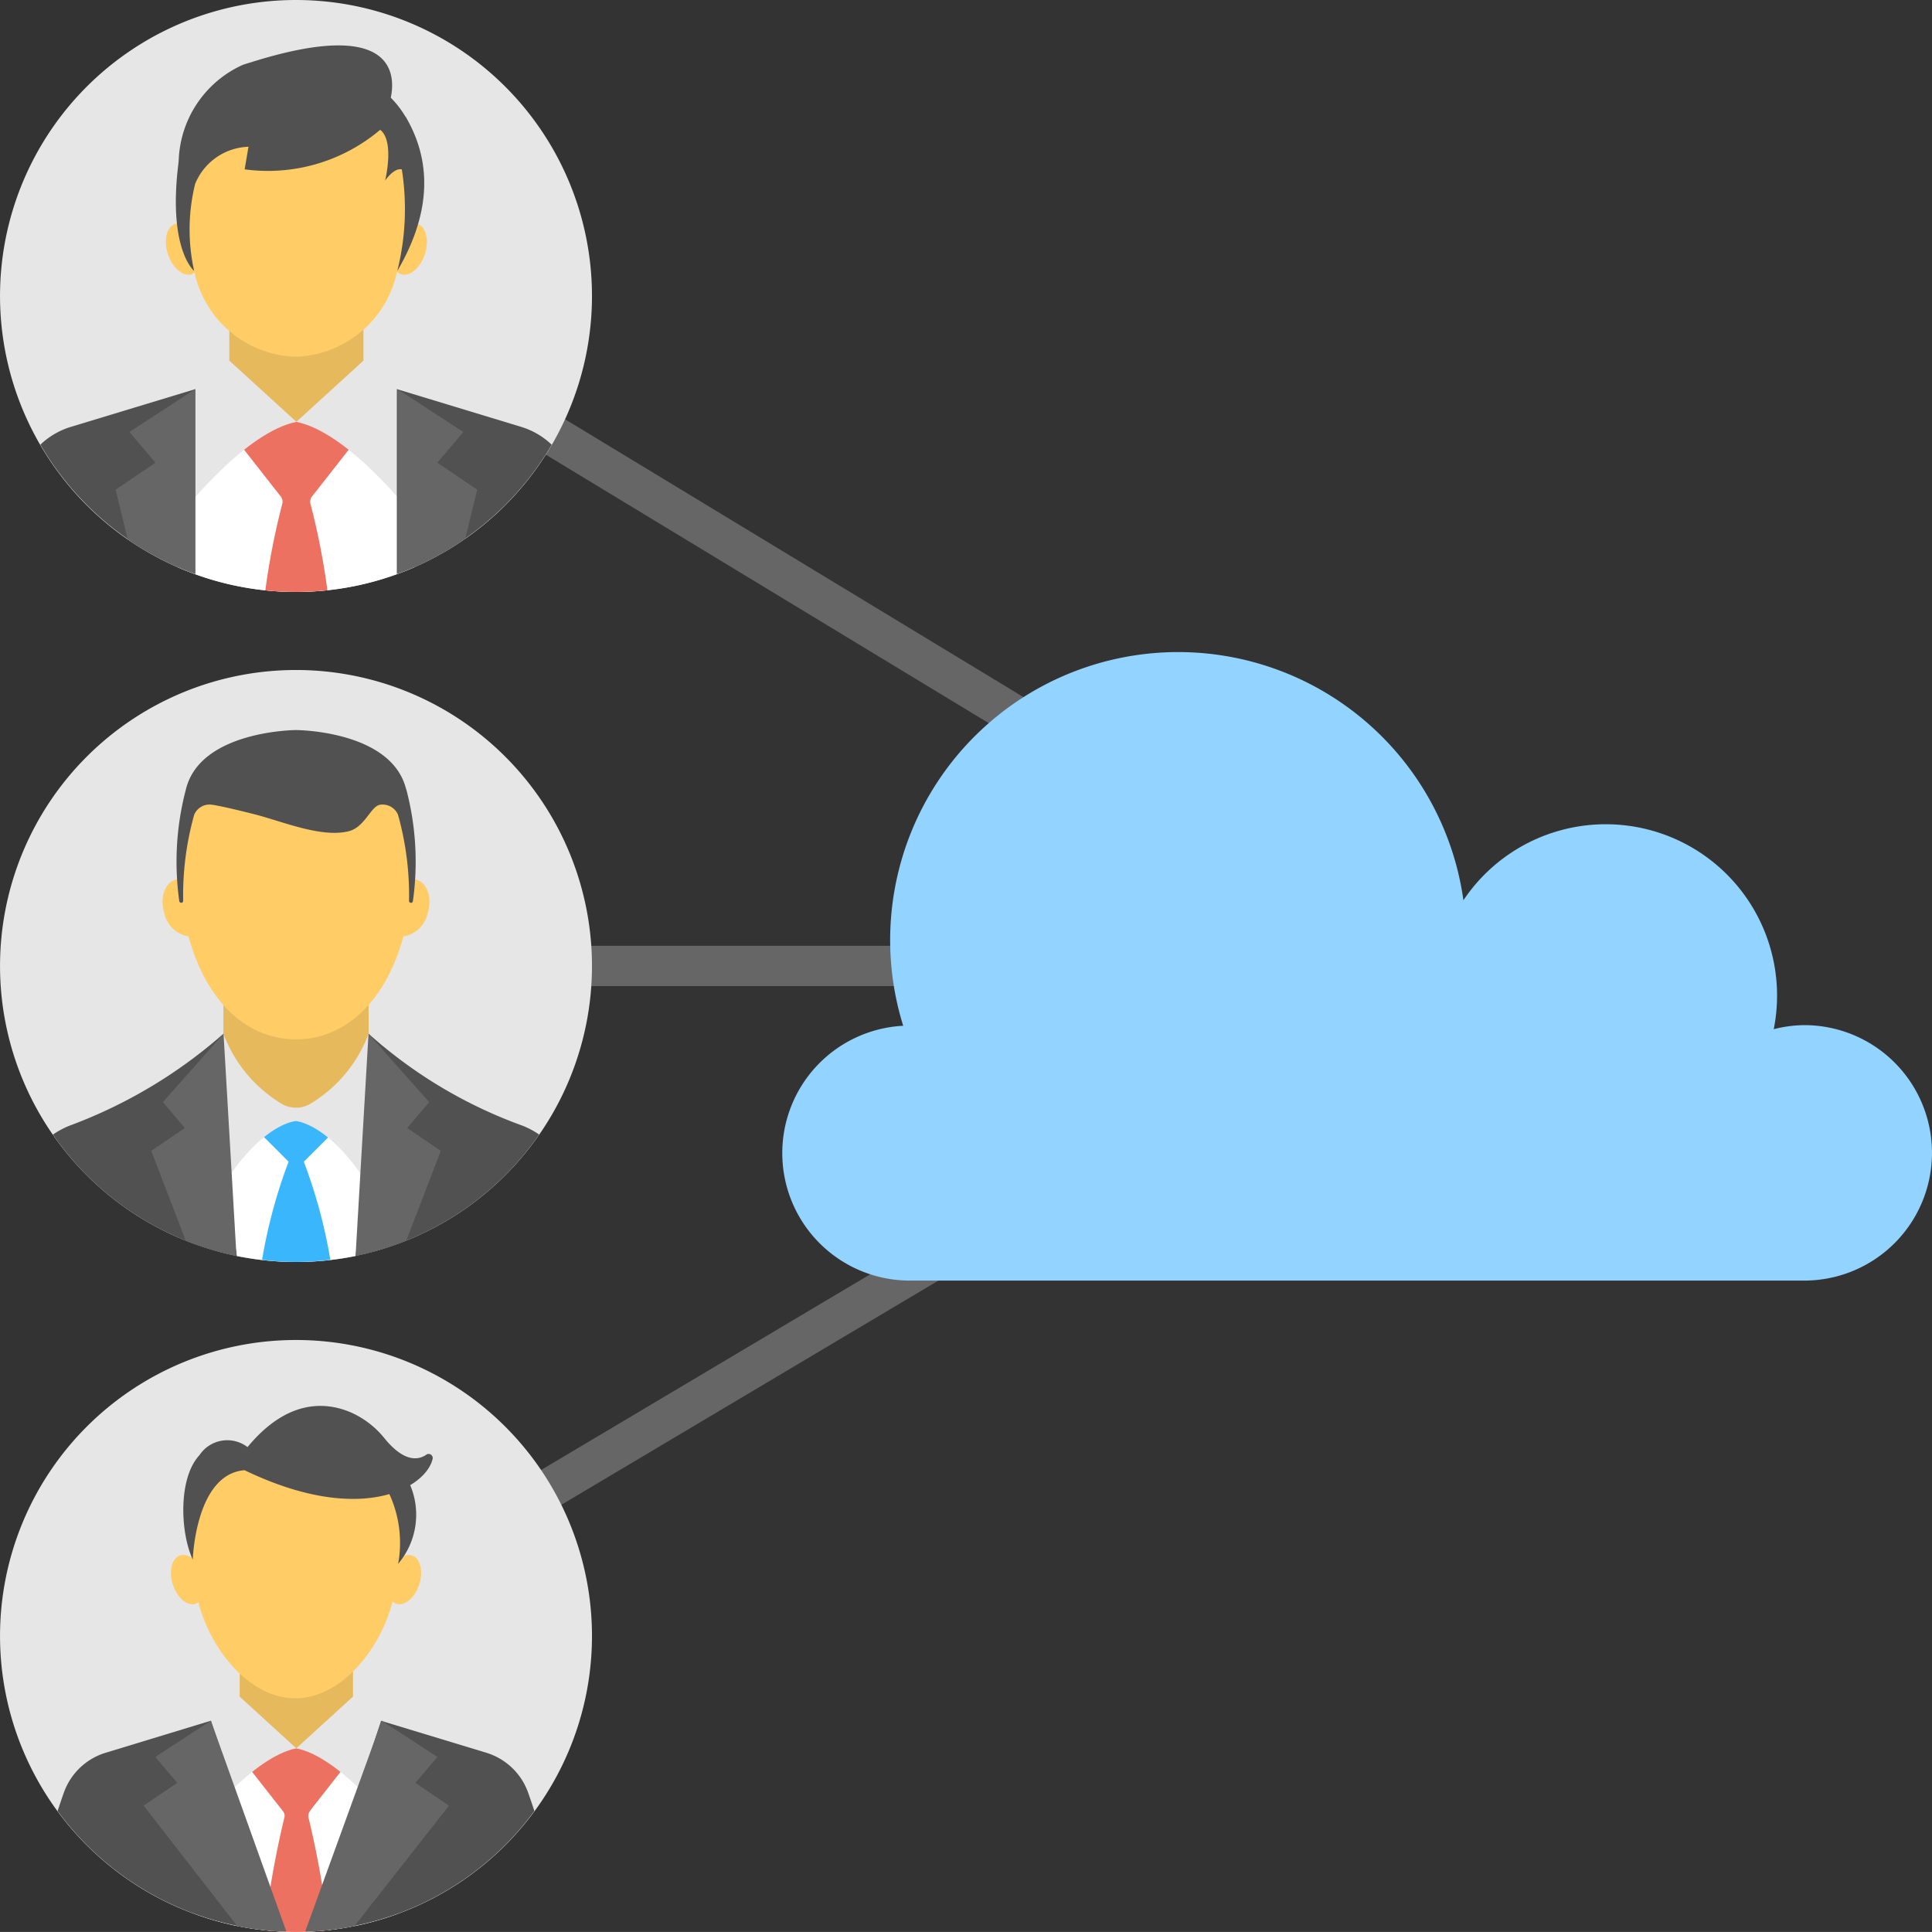 <?xml version="1.0" encoding="UTF-8"?> <svg xmlns="http://www.w3.org/2000/svg" width="68.422" height="68.42" viewBox="0 0 68.422 68.42"><rect x="0" y="0" width="68.422" height="68.42" fill="#333333" stroke="none"/><defs><style> .cls-1 { fill: #666; } .cls-2 { fill: #92d3ff; } .cls-3 { fill: #e6e6e6; } .cls-4 { fill: #515151; } .cls-5 { fill: #fff; } .cls-6 { fill: #3ab7fc; } .cls-7 { fill: #e7b95d; } .cls-8 { fill: #fc6; } .cls-9 { fill: #ed7161; } </style></defs><g id="_02-4_icon_S3_Storage" data-name="02-4 icon_S3 Storage" transform="translate(22476.211 11431.769)"><path id="Path_20310" data-name="Path 20310" class="cls-1" d="M11.362,964.356l-.738,1.219,38.192,23.149H10.993v1.426H48.774l-38.146,22.682.73,1.225,41.395-24.614Z" transform="translate(-22477 -12386.997)"></path><path id="Path_20311" data-name="Path 20311" class="cls-2" d="M64.687,991.533a4.48,4.48,0,0,0-1.081.144,6.067,6.067,0,0,0-10.99-4.567,10.2,10.2,0,1,0-19.84,4.446A4.515,4.515,0,0,0,33,1000.58H64.687a4.523,4.523,0,1,0,0-9.047" transform="translate(-22477 -12386.997)"></path><path id="Path_20312" data-name="Path 20312" class="cls-3" d="M21.754,965.709a10.482,10.482,0,1,1-10.482-10.481,10.482,10.482,0,0,1,10.482,10.481" transform="translate(-22477 -12386.997)"></path><path id="Path_20313" data-name="Path 20313" class="cls-3" d="M21.754,989.438a10.482,10.482,0,1,1-10.482-10.482,10.482,10.482,0,0,1,10.482,10.482" transform="translate(-22477 -12386.997)"></path><path id="Path_20314" data-name="Path 20314" class="cls-4" d="M11.272,999.92a10.466,10.466,0,0,0,8.611-4.512,2.917,2.917,0,0,0-.6-.318,16.606,16.606,0,0,1-5.438-3.251H8.7a17.363,17.363,0,0,1-5.438,3.251,2.945,2.945,0,0,0-.6.32,10.466,10.466,0,0,0,8.608,4.51" transform="translate(-22477 -12386.997)"></path><path id="Path_20315" data-name="Path 20315" class="cls-5" d="M13.842,991.839H8.718a46.789,46.789,0,0,0,.459,7.871,10.562,10.562,0,0,0,4.206,0,46.876,46.876,0,0,0,.459-7.868" transform="translate(-22477 -12386.997)"></path><path id="Path_20316" data-name="Path 20316" class="cls-6" d="M12.469,995.449l-1.19-1.189-1.189,1.189.92.92a18.251,18.251,0,0,0-.939,3.477,10.346,10.346,0,0,0,1.2.074,10.626,10.626,0,0,0,1.217-.076,18.274,18.274,0,0,0-.939-3.475Z" transform="translate(-22477 -12386.997)"></path><path id="Path_20317" data-name="Path 20317" class="cls-3" d="M13.841,991.839l-2.576,2.207-2.577-2.207A48.782,48.782,0,0,0,8.828,997c1.338-2.009,2.437-2.069,2.437-2.069s1.1.06,2.436,2.069a48.462,48.462,0,0,0,.14-5.158" transform="translate(-22477 -12386.997)"></path><path id="Path_20318" data-name="Path 20318" class="cls-7" d="M8.7,989.4v2.436a4.9,4.9,0,0,0,2.122,2.517,1.023,1.023,0,0,0,.9,0,4.892,4.892,0,0,0,2.122-2.517V989.4Z" transform="translate(-22477 -12386.997)"></path><path id="Path_20319" data-name="Path 20319" class="cls-8" d="M15.556,986.388a.566.566,0,0,0-.141-.025c.006-.123.011-.243.011-.362,0-2.869-1.86-3.341-4.155-3.341s-4.154.472-4.154,3.341c0,.119,0,.239.011.362a.566.566,0,0,0-.141.025c-.384.128-.549.673-.368,1.218a1.036,1.036,0,0,0,.846.784c.642,2.357,2.1,3.646,3.806,3.646s3.164-1.289,3.806-3.646a1.036,1.036,0,0,0,.847-.784c.18-.545.016-1.09-.368-1.218" transform="translate(-22477 -12386.997)"></path><path id="Path_20320" data-name="Path 20320" class="cls-4" d="M15.173,983.183c-.51-2.092-3.9-2.1-3.9-2.1s-3.392.013-3.9,2.1a10.041,10.041,0,0,0-.234,3.96.069.069,0,0,0,.137-.008,10.577,10.577,0,0,1,.39-3.052.59.59,0,0,1,.638-.355c.326.05.924.192,1.5.338.967.246,2.369.845,3.335.6.575-.145.782-.887,1.108-.937a.59.59,0,0,1,.638.355,10.577,10.577,0,0,1,.39,3.052.069.069,0,0,0,.137.008,10.04,10.04,0,0,0-.234-3.96" transform="translate(-22477 -12386.997)"></path><rect id="Rectangle_15727" data-name="Rectangle 15727" class="cls-7" width="4.75" height="5.153" transform="translate(-22468.09 -11421.502)"></rect><path id="Path_20321" data-name="Path 20321" class="cls-5" d="M7.1,970.167v5.156a10.453,10.453,0,0,0,8.373-.012v-5.144Z" transform="translate(-22477 -12386.997)"></path><path id="Path_20322" data-name="Path 20322" class="cls-9" d="M11.861,972.783l1.622-2.069-1.372-.471a.319.319,0,0,0-.207-.075H10.666a.319.319,0,0,0-.207.075l-1.372.471,1.623,2.07a.31.31,0,0,1,.069.313,25.557,25.557,0,0,0-.593,3.039,10.814,10.814,0,0,0,1.086.055,10.477,10.477,0,0,0,1.112-.06,25.565,25.565,0,0,0-.593-3.036.311.311,0,0,1,.07-.312" transform="translate(-22477 -12386.997)"></path><path id="Path_20323" data-name="Path 20323" class="cls-3" d="M15.256,973.3l-.389-4.288L13.661,968l-2.376,2.167L8.91,968,7.7,969.01,7.315,973.3s2.164-2.769,3.97-3.131c1.807.362,3.971,3.131,3.971,3.131" transform="translate(-22477 -12386.997)"></path><path id="Path_20324" data-name="Path 20324" class="cls-4" d="M20.325,970.975a2.7,2.7,0,0,0-1.081-.63l-4.4-1.336v6.547a10.5,10.5,0,0,0,5.485-4.581" transform="translate(-22477 -12386.997)"></path><path id="Path_20325" data-name="Path 20325" class="cls-4" d="M3.3,970.345a2.708,2.708,0,0,0-1.081.63,10.5,10.5,0,0,0,5.486,4.58v-6.546Z" transform="translate(-22477 -12386.997)"></path><path id="Path_20326" data-name="Path 20326" class="cls-8" d="M15.6,963.163a.453.453,0,0,0-.424.062l.47-1.891s-.38-1.416-.377-1.5-.843-.779-1.065-1.02-1.775.242-2.219.19a13.822,13.822,0,0,0-1.505,0l-2.663.5-.469,2.757.069.979a.46.46,0,0,0-.445-.077c-.3.129-.4.627-.22,1.113s.561.778.858.651a.447.447,0,0,0,.069-.044,3.785,3.785,0,0,0,3.58,2.979,3.788,3.788,0,0,0,3.59-3.013.415.415,0,0,0,.113.078c.3.127.681-.164.858-.651s.078-.984-.22-1.113" transform="translate(-22477 -12386.997)"></path><path id="Path_20327" data-name="Path 20327" class="cls-4" d="M15.144,959.353a3.409,3.409,0,0,0-.516-.665c.161-.752.215-2.9-5.016-1.234-.069.02-.138.04-.2.064l-.009,0h0a3.856,3.856,0,0,0-2.284,3.369c-.005.07-.012.141-.021.211-.355,2.983.567,3.725.567,3.725a6.736,6.736,0,0,1,.036-3.085,2.116,2.116,0,0,1,1.888-1.313l-.136.8a6.156,6.156,0,0,0,4.8-1.4c.519.4.176,1.795.176,1.795.362-.494.591-.39.591-.39a9.027,9.027,0,0,1-.16,3.593c1.512-2.579.924-4.39.289-5.473" transform="translate(-22477 -12386.997)"></path><path id="Path_20328" data-name="Path 20328" class="cls-1" d="M5.371,970.528l.923,1.086-1.41.957.428,1.757A10.449,10.449,0,0,0,7.7,975.555v-6.546Z" transform="translate(-22477 -12386.997)"></path><path id="Path_20329" data-name="Path 20329" class="cls-1" d="M16.277,971.614l.923-1.086-2.333-1.518v6.536a10.41,10.41,0,0,0,2.4-1.243l.421-1.732Z" transform="translate(-22477 -12386.997)"></path><path id="Path_20330" data-name="Path 20330" class="cls-3" d="M21.754,1013.166a10.482,10.482,0,1,1-10.482-10.482,10.482,10.482,0,0,1,10.482,10.482" transform="translate(-22477 -12386.997)"></path><rect id="Rectangle_15728" data-name="Rectangle 15728" class="cls-7" width="4.013" height="4.353" transform="translate(-22467.723 -11373.798)"></rect><path id="Path_20331" data-name="Path 20331" class="cls-5" d="M7.747,1017.146v5.882a10.331,10.331,0,0,0,7.072-.008v-5.874Z" transform="translate(-22477 -12386.997)"></path><path id="Path_20332" data-name="Path 20332" class="cls-9" d="M11.769,1019.355l1.371-1.748-1.159-.4a.269.269,0,0,0-.176-.064H10.76a.266.266,0,0,0-.175.064l-1.16.4,1.372,1.748a.265.265,0,0,1,.058.266,32.775,32.775,0,0,0-.7,3.966,10.647,10.647,0,0,0,1.121.061,10.535,10.535,0,0,0,1.144-.065,32.73,32.73,0,0,0-.7-3.963.263.263,0,0,1,.059-.265" transform="translate(-22477 -12386.997)"></path><path id="Path_20333" data-name="Path 20333" class="cls-3" d="M14.637,1019.79l-.328-3.623-1.02-.853-2.006,1.831-2.007-1.831-1.019.853-.328,3.623s1.828-2.339,3.354-2.645c1.526.306,3.354,2.645,3.354,2.645" transform="translate(-22477 -12386.997)"></path><path id="Path_20334" data-name="Path 20334" class="cls-4" d="M18.007,1017.3l-3.721-1.129-2.472,7.454a10.456,10.456,0,0,0,7.9-4.261c-.078-.234-.156-.469-.224-.657a2.275,2.275,0,0,0-1.484-1.407" transform="translate(-22477 -12386.997)"></path><path id="Path_20335" data-name="Path 20335" class="cls-4" d="M10.71,1023.62l-2.452-7.453L4.537,1017.3a2.273,2.273,0,0,0-1.484,1.407c-.068.188-.146.423-.224.657a10.456,10.456,0,0,0,7.881,4.26" transform="translate(-22477 -12386.997)"></path><path id="Path_20336" data-name="Path 20336" class="cls-1" d="M8.257,1016.167l-1.97,1.283.779.918-1.19.807,3.316,4.266a10.673,10.673,0,0,0,1.738.19Z" transform="translate(-22477 -12386.997)"></path><path id="Path_20337" data-name="Path 20337" class="cls-1" d="M15.5,1018.368l.779-.918-1.97-1.283-2.711,7.465a10.622,10.622,0,0,0,1.742-.19l3.351-4.267Z" transform="translate(-22477 -12386.997)"></path><path id="Path_20338" data-name="Path 20338" class="cls-8" d="M15.409,1010.325a.431.431,0,0,0-.406.06l.45-1.813s-.364-1.357-.361-1.44-.808-.746-1.021-.978-1.7.233-2.127.183a13.234,13.234,0,0,0-1.444,0l-2.552.48-.45,2.643.067.938a.44.44,0,0,0-.427-.073c-.285.123-.38.6-.211,1.067s.537.746.823.623a.346.346,0,0,0,.065-.042c.416,1.645,1.792,3.4,3.433,3.4s3.036-1.772,3.441-3.433a.39.39,0,0,0,.108.073c.285.123.654-.156.823-.623s.074-.944-.211-1.067" transform="translate(-22477 -12386.997)"></path><path id="Path_20339" data-name="Path 20339" class="cls-4" d="M15.266,1007.719l-.914.106a2.625,2.625,0,0,1,.2.26,4.137,4.137,0,0,1,.338,2.525,2.688,2.688,0,0,0,.379-2.891" transform="translate(-22477 -12386.997)"></path><path id="Path_20340" data-name="Path 20340" class="cls-4" d="M15.886,1006.747c-.284.194-.78.272-1.472-.571a3.192,3.192,0,0,0-1.187-.922c-.879-.38-2.248-.5-3.672,1.223a1.181,1.181,0,0,0-1.7.283c-.772.83-.675,2.774-.239,3.7,0,0,.091-3.031,1.835-3.164,4.15,2,6.438.6,6.661-.407a.146.146,0,0,0-.231-.141" transform="translate(-22477 -12386.997)"></path><path id="Path_20341" data-name="Path 20341" class="cls-1" d="M15.21,995.177l.779-.917-2.149-2.42-.459,7.868h0a10.286,10.286,0,0,0,1.8-.549l1.219-3.175Z" transform="translate(-22477 -12386.997)"></path><path id="Path_20342" data-name="Path 20342" class="cls-1" d="M8.706,991.839l-2.15,2.42.78.918-1.191.808,1.219,3.175a10.388,10.388,0,0,0,1.8.548h0Z" transform="translate(-22477 -12386.997)"></path></g></svg> 